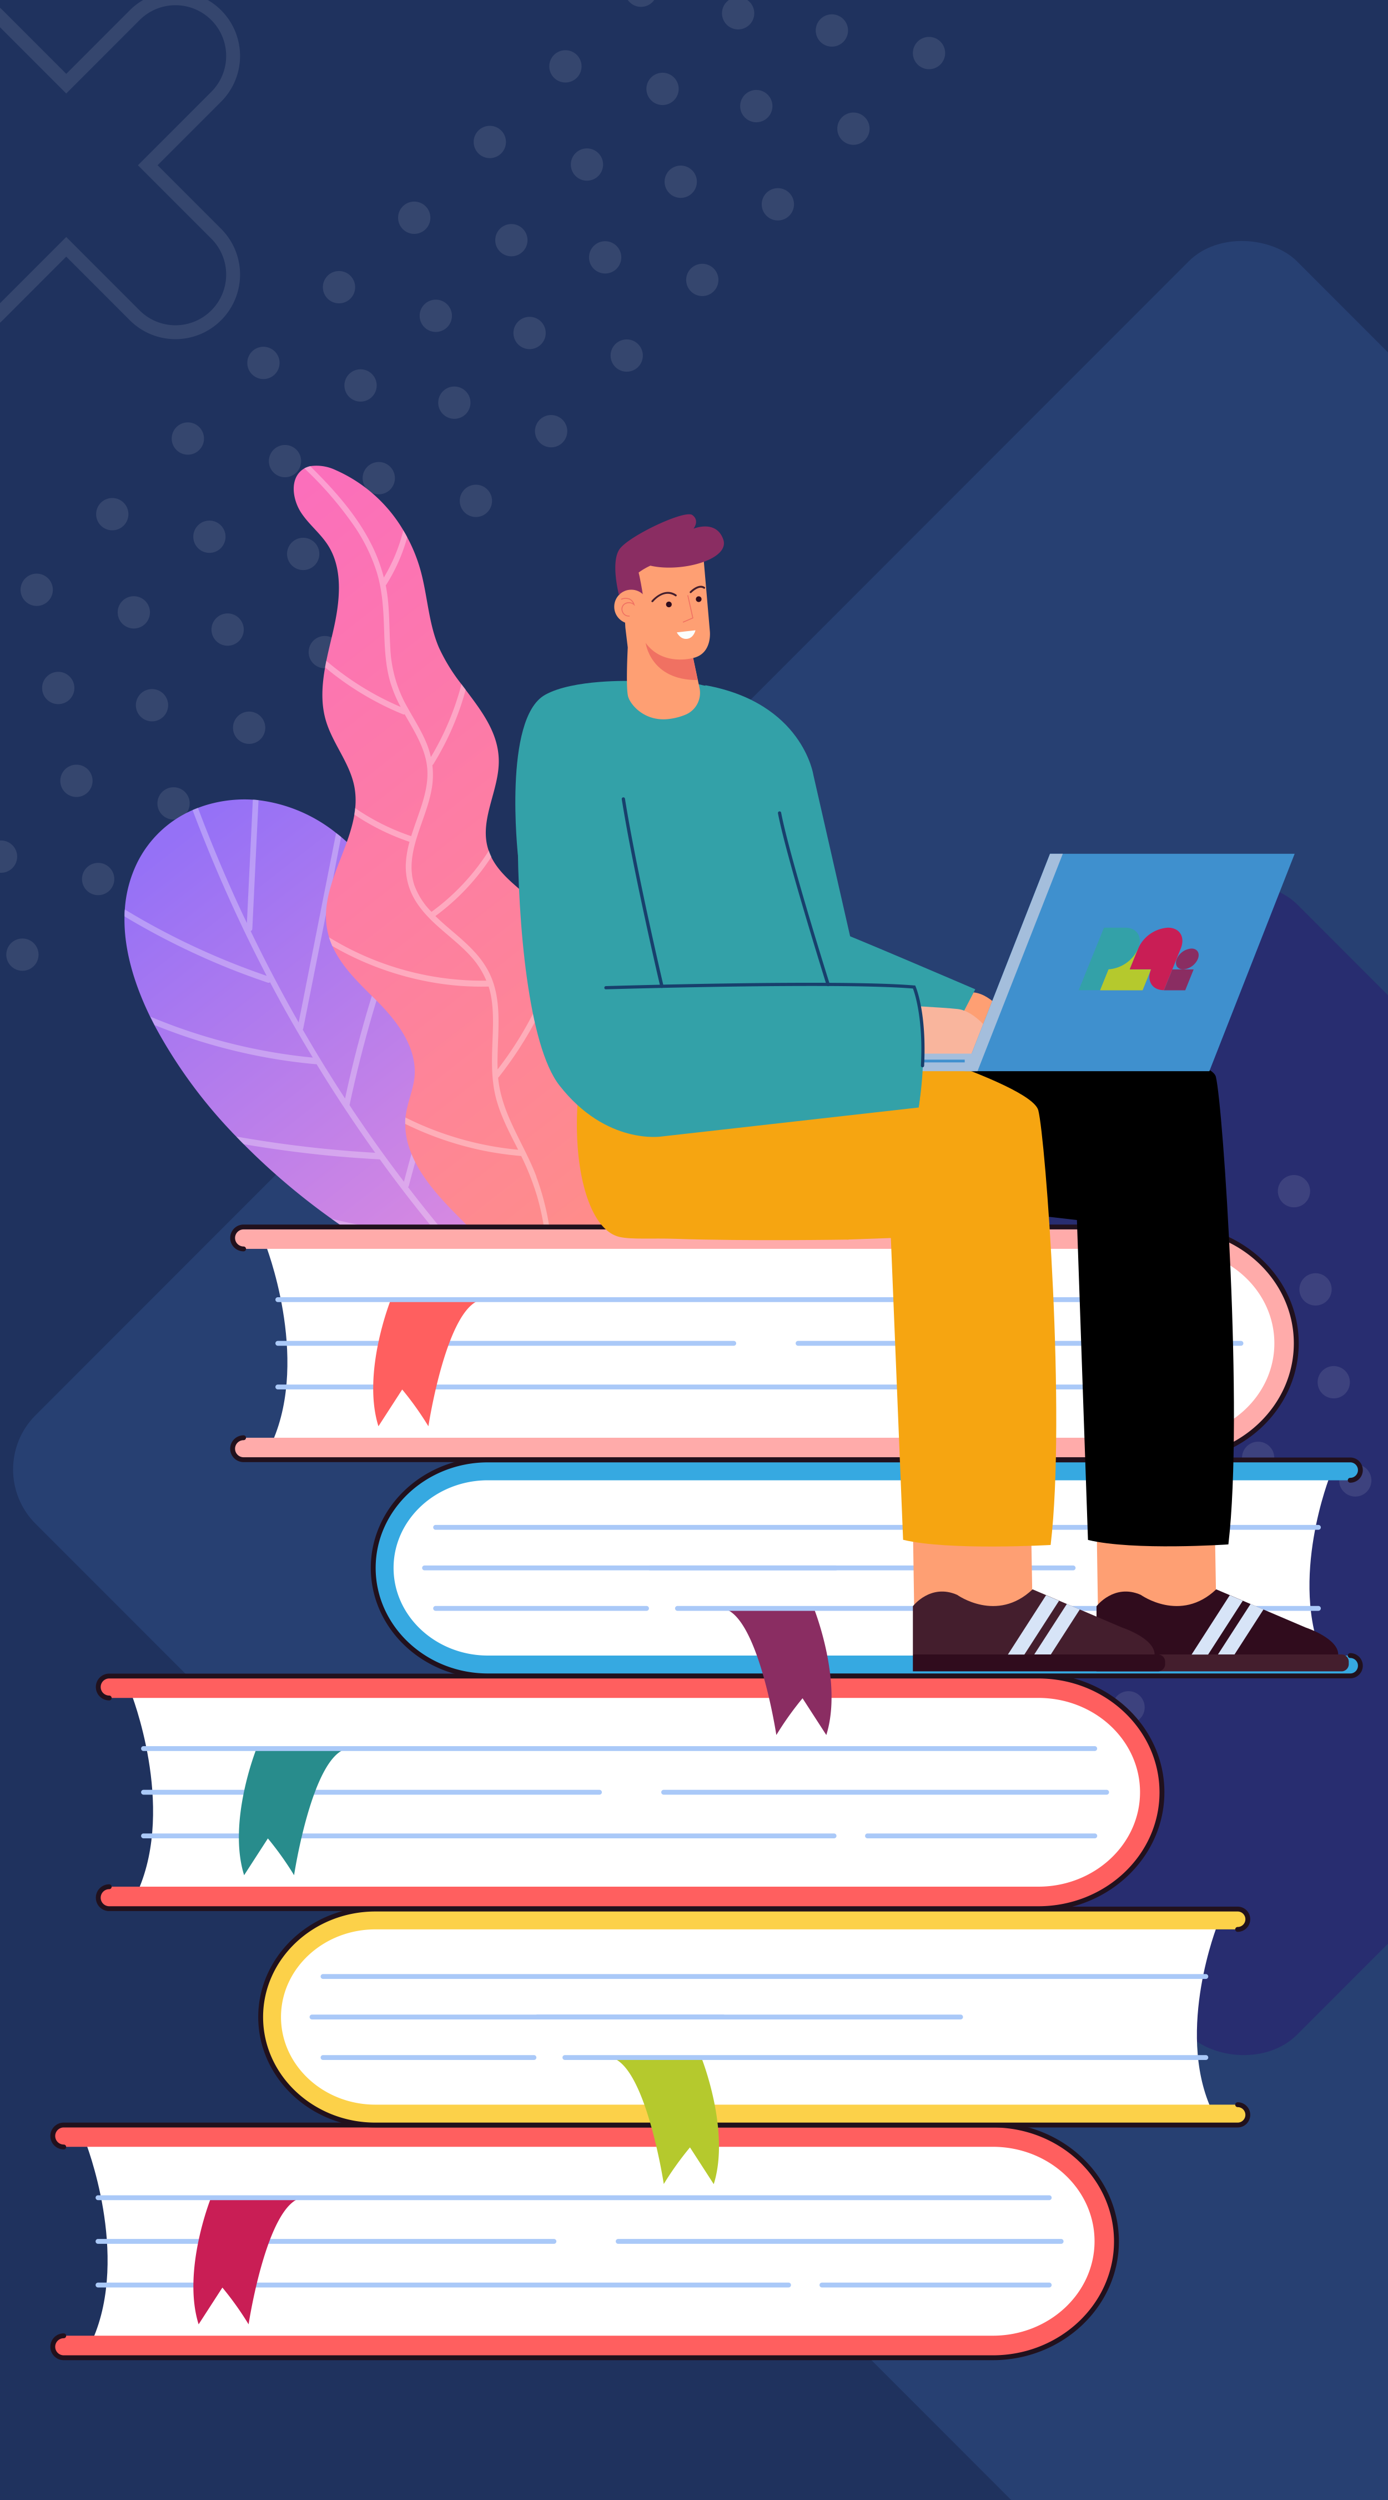 <svg id="a" xmlns="http://www.w3.org/2000/svg" xmlns:xlink="http://www.w3.org/1999/xlink" viewBox="0 0 400 720"><defs><style>.cls-1,.cls-6{fill:none;}.cls-2{fill:#1f325e;}.cls-3{clip-path:url(#clip-path);}.cls-4{fill:#274072;}.cls-5{fill:#282d70;}.cls-6{stroke:#fff;stroke-miterlimit:10;stroke-width:4px;}.cls-6,.cls-7{opacity:0.1;}.cls-10,.cls-12,.cls-6{isolation:isolate;}.cls-10,.cls-12,.cls-8{fill:#fff;}.cls-9{fill:url(#Degradado_sin_nombre);}.cls-10{opacity:0.29;}.cls-11{fill:url(#Degradado_sin_nombre_2);}.cls-12{opacity:0.33;}.cls-13{fill:#ff5f5f;}.cls-14{fill:#aac9f8;}.cls-15{fill:#21111d;}.cls-16{fill:#c91e55;}.cls-17{fill:#fcd149;}.cls-18{fill:#b5c92d;}.cls-19{fill:#288c8c;}.cls-20{fill:#ffabaa;}.cls-21{fill:#36a9e1;}.cls-22{fill:#8a2d62;}.cls-23{fill:#fe9f73;}.cls-24{fill:#300c1d;}.cls-25{fill:#441e2d;}.cls-26{fill:#d7e4f7;}.cls-27{fill:#f6a511;}.cls-28{fill:#33a1a8;}.cls-29{fill:#f9b59d;}.cls-30{fill:#3f90ce;}.cls-31{fill:#a4bedc;}.cls-32{fill:#183f6c;}.cls-33{fill:#f07162;}.cls-34{fill:#fbfdfc;}</style><clipPath id="clip-path"><rect class="cls-1" x="-4.13" y="-4.43" width="409.09" height="739.49"/></clipPath><linearGradient id="Degradado_sin_nombre" x1="1637.72" y1="185.91" x2="1579.28" y2="343.73" gradientTransform="matrix(0.91, -0.28, -0.27, -0.96, -1291.2, 1010.94)" gradientUnits="userSpaceOnUse"><stop offset="0" stop-color="#e38ddd"/><stop offset="1" stop-color="#9571f6"/></linearGradient><linearGradient id="Degradado_sin_nombre_2" x1="1694.25" y1="184.07" x2="1608.37" y2="416.02" gradientTransform="matrix(0.91, -0.28, -0.27, -0.96, -1291.2, 1010.94)" gradientUnits="userSpaceOnUse"><stop offset="0" stop-color="#ff9085"/><stop offset="1" stop-color="#fb6fbb"/></linearGradient></defs><title>registro_registrarse</title><rect class="cls-2" x="-4.13" y="-4.43" width="409.09" height="739.49"/><g class="cls-3"><rect class="cls-4" x="101.1" y="166.14" width="514.14" height="514.14" rx="22.1" transform="translate(-194.35 377.22) rotate(-45)"/><rect class="cls-5" x="232.02" y="297.06" width="252.3" height="252.3" rx="22.1" transform="translate(-194.35 377.22) rotate(-45)"/><path class="cls-6" d="M-.64,4.37,19.09,24.1,38.82,4.37a16.6,16.6,0,0,1,23.49,0h0a16.6,16.6,0,0,1,0,23.49L42.58,47.59,62.31,67.32a16.6,16.6,0,0,1,0,23.49h0a16.6,16.6,0,0,1-23.49,0L19.09,71.08-.64,90.81a16.6,16.6,0,0,1-23.49,0h0a16.6,16.6,0,0,1,0-23.49L-4.4,47.59-24.13,27.86a16.6,16.6,0,0,1,0-23.49h0A16.6,16.6,0,0,1-.64,4.37Z"/><g class="cls-7"><path class="cls-8" d="M369.62,346.35a4.65,4.65,0,1,0,0-6.58A4.65,4.65,0,0,0,369.62,346.35Z"/><path class="cls-8" d="M347.84,368.13a4.65,4.65,0,1,0,0-6.58A4.65,4.65,0,0,0,347.84,368.13Z"/><path class="cls-8" d="M326.06,389.92a4.65,4.65,0,1,0,0-6.58A4.65,4.65,0,0,0,326.06,389.92Z"/><path class="cls-8" d="M304.28,411.7a4.65,4.65,0,1,0,0-6.58A4.65,4.65,0,0,0,304.28,411.7Z"/><path class="cls-8" d="M282.5,433.48a4.65,4.65,0,1,0,0-6.58A4.65,4.65,0,0,0,282.5,433.48Z"/><path class="cls-8" d="M260.71,455.26a4.65,4.65,0,1,0,0-6.58A4.65,4.65,0,0,0,260.71,455.26Z"/><path class="cls-8" d="M238.93,477a4.65,4.65,0,1,0,0-6.58A4.65,4.65,0,0,0,238.93,477Z"/><path class="cls-8" d="M217.15,498.82a4.65,4.65,0,1,0,0-6.58A4.65,4.65,0,0,0,217.15,498.82Z"/><path class="cls-8" d="M195.37,520.6a4.65,4.65,0,1,0,0-6.58A4.65,4.65,0,0,0,195.37,520.6Z"/><path class="cls-8" d="M375.83,374.63a4.65,4.65,0,1,0,0-6.58A4.65,4.65,0,0,0,375.83,374.63Z"/><circle class="cls-8" cx="357.34" cy="393.12" r="4.65"/><circle class="cls-8" cx="335.56" cy="414.91" r="4.65"/><path class="cls-8" d="M310.49,440a4.65,4.65,0,1,0,0-6.58A4.65,4.65,0,0,0,310.49,440Z"/><path class="cls-8" d="M288.7,461.76a4.65,4.65,0,1,0,0-6.58A4.65,4.65,0,0,0,288.7,461.76Z"/><path class="cls-8" d="M266.92,483.54a4.65,4.65,0,1,0,0-6.58A4.65,4.65,0,0,0,266.92,483.54Z"/><circle class="cls-8" cx="248.43" cy="502.03" r="4.65"/><circle class="cls-8" cx="226.65" cy="523.81" r="4.65"/><path class="cls-8" d="M201.58,548.88a4.65,4.65,0,1,0,0-6.58A4.65,4.65,0,0,0,201.58,548.88Z"/><path class="cls-8" d="M381.08,401.37a4.65,4.65,0,1,0,0-6.58A4.65,4.65,0,0,0,381.08,401.37Z"/><path class="cls-8" d="M359.29,423.15a4.65,4.65,0,1,0,0-6.58A4.65,4.65,0,0,0,359.29,423.15Z"/><path class="cls-8" d="M337.51,444.93a4.65,4.65,0,1,0,0-6.58A4.65,4.65,0,0,0,337.51,444.93Z"/><path class="cls-8" d="M315.73,466.71a4.65,4.65,0,1,0,0-6.58A4.65,4.65,0,0,0,315.73,466.71Z"/><path class="cls-8" d="M294,488.5a4.65,4.65,0,1,0,0-6.58A4.65,4.65,0,0,0,294,488.5Z"/><path class="cls-8" d="M272.17,510.28a4.65,4.65,0,1,0,0-6.58A4.65,4.65,0,0,0,272.17,510.28Z"/><path class="cls-8" d="M250.39,532.06a4.65,4.65,0,1,0,0-6.58A4.65,4.65,0,0,0,250.39,532.06Z"/><path class="cls-8" d="M228.61,553.84a4.65,4.65,0,1,0,0-6.58A4.65,4.65,0,0,0,228.61,553.84Z"/><circle class="cls-8" cx="390.57" cy="426.36" r="4.65"/><circle class="cls-8" cx="368.79" cy="448.14" r="4.65"/><path class="cls-8" d="M343.72,473.21a4.65,4.65,0,1,0,0-6.58A4.65,4.65,0,0,0,343.72,473.21Z"/><path class="cls-8" d="M321.94,495a4.65,4.65,0,1,0,0-6.58A4.65,4.65,0,0,0,321.94,495Z"/><path class="cls-8" d="M300.16,516.77a4.65,4.65,0,1,0,0-6.58A4.65,4.65,0,0,0,300.16,516.77Z"/><circle class="cls-8" cx="281.67" cy="535.27" r="4.65"/><circle class="cls-8" cx="259.89" cy="557.05" r="4.65"/><path class="cls-8" d="M234.81,582.12a4.65,4.65,0,1,0,0-6.58A4.65,4.65,0,0,0,234.81,582.12Z"/></g><g class="cls-7"><path class="cls-8" d="M94.41,86a4.65,4.65,0,1,0,0-6.58A4.65,4.65,0,0,0,94.41,86Z"/><path class="cls-8" d="M72.63,107.81a4.65,4.65,0,1,0,0-6.58A4.65,4.65,0,0,0,72.63,107.81Z"/><path class="cls-8" d="M50.85,129.59a4.65,4.65,0,1,0,0-6.58A4.65,4.65,0,0,0,50.85,129.59Z"/><path class="cls-8" d="M29.07,151.37a4.65,4.65,0,1,0,0-6.58A4.65,4.65,0,0,0,29.07,151.37Z"/><path class="cls-8" d="M7.29,173.15a4.65,4.65,0,1,0,0-6.58A4.65,4.65,0,0,0,7.29,173.15Z"/><path class="cls-8" d="M100.62,114.3a4.65,4.65,0,1,0,0-6.58A4.65,4.65,0,0,0,100.62,114.3Z"/><circle class="cls-8" cx="82.13" cy="132.8" r="4.65"/><circle class="cls-8" cx="60.35" cy="154.58" r="4.65"/><path class="cls-8" d="M35.28,179.65a4.65,4.65,0,1,0,0-6.58A4.65,4.65,0,0,0,35.28,179.65Z"/><path class="cls-8" d="M13.5,201.43a4.65,4.65,0,1,0,0-6.58A4.65,4.65,0,0,0,13.5,201.43Z"/><path class="cls-8" d="M127.65,119.26a4.65,4.65,0,1,0,0-6.58A4.65,4.65,0,0,0,127.65,119.26Z"/><path class="cls-8" d="M105.87,141a4.65,4.65,0,1,0,0-6.58A4.65,4.65,0,0,0,105.87,141Z"/><path class="cls-8" d="M84.09,162.82a4.65,4.65,0,1,0,0-6.58A4.65,4.65,0,0,0,84.09,162.82Z"/><path class="cls-8" d="M62.31,184.61a4.65,4.65,0,1,0,0-6.58A4.65,4.65,0,0,0,62.31,184.61Z"/><path class="cls-8" d="M40.52,206.39a4.65,4.65,0,1,0,0-6.58A4.65,4.65,0,0,0,40.52,206.39Z"/><path class="cls-8" d="M18.74,228.17a4.65,4.65,0,1,0,0-6.58A4.65,4.65,0,0,0,18.74,228.17Z"/><path class="cls-8" d="M-3,250a4.65,4.65,0,0,0,6.58,0,4.65,4.65,0,0,0,0-6.58,4.65,4.65,0,0,0-6.58,0A4.65,4.65,0,0,0-3,250Z"/><path class="cls-8" d="M133.86,147.54a4.65,4.65,0,1,0,0-6.58A4.65,4.65,0,0,0,133.86,147.54Z"/><circle class="cls-8" cx="115.37" cy="166.03" r="4.65"/><circle class="cls-8" cx="93.59" cy="187.81" r="4.65"/><path class="cls-8" d="M68.51,212.88a4.65,4.65,0,1,0,0-6.58A4.65,4.65,0,0,0,68.51,212.88Z"/><path class="cls-8" d="M46.73,234.67a4.65,4.65,0,1,0,0-6.58A4.65,4.65,0,0,0,46.73,234.67Z"/><path class="cls-8" d="M25,256.45a4.65,4.65,0,1,0,0-6.58A4.65,4.65,0,0,0,25,256.45Z"/><circle class="cls-8" cx="6.46" cy="274.94" r="4.65"/></g><g class="cls-7"><path class="cls-8" d="M181.44.61a4.65,4.65,0,0,0,6.58,0A4.65,4.65,0,0,0,188-6a4.65,4.65,0,0,0-6.58,0A4.65,4.65,0,0,0,181.44.61Z"/><path class="cls-8" d="M159.66,22.4a4.65,4.65,0,1,0,0-6.58A4.65,4.65,0,0,0,159.66,22.4Z"/><path class="cls-8" d="M137.87,44.18a4.65,4.65,0,1,0,0-6.58A4.65,4.65,0,0,0,137.87,44.18Z"/><path class="cls-8" d="M116.09,66a4.65,4.65,0,1,0,0-6.58A4.65,4.65,0,0,0,116.09,66Z"/><path class="cls-8" d="M209.43,7.11a4.65,4.65,0,1,0,0-6.58A4.65,4.65,0,0,0,209.43,7.11Z"/><path class="cls-8" d="M187.65,28.89a4.65,4.65,0,1,0,0-6.58A4.65,4.65,0,0,0,187.65,28.89Z"/><circle class="cls-8" cx="169.15" cy="47.39" r="4.65"/><circle class="cls-8" cx="147.37" cy="69.17" r="4.65"/><path class="cls-8" d="M122.3,94.24a4.65,4.65,0,1,0,0-6.58A4.65,4.65,0,0,0,122.3,94.24Z"/><path class="cls-8" d="M236.45,12.07a4.65,4.65,0,1,0,0-6.58A4.65,4.65,0,0,0,236.45,12.07Z"/><path class="cls-8" d="M214.67,33.85a4.65,4.65,0,1,0,0-6.58A4.65,4.65,0,0,0,214.67,33.85Z"/><path class="cls-8" d="M192.89,55.63a4.65,4.65,0,1,0,0-6.58A4.65,4.65,0,0,0,192.89,55.63Z"/><path class="cls-8" d="M171.11,77.41a4.65,4.65,0,1,0,0-6.58A4.65,4.65,0,0,0,171.11,77.41Z"/><path class="cls-8" d="M149.33,99.19a4.65,4.65,0,1,0,0-6.58A4.65,4.65,0,0,0,149.33,99.19Z"/><path class="cls-8" d="M264.44,18.57a4.65,4.65,0,1,0,0-6.58A4.65,4.65,0,0,0,264.44,18.57Z"/><path class="cls-8" d="M242.66,40.35a4.65,4.65,0,1,0,0-6.58A4.65,4.65,0,0,0,242.66,40.35Z"/><path class="cls-8" d="M220.88,62.13a4.65,4.65,0,1,0,0-6.58A4.65,4.65,0,0,0,220.88,62.13Z"/><circle class="cls-8" cx="202.39" cy="80.62" r="4.65"/><circle class="cls-8" cx="180.61" cy="102.4" r="4.65"/><path class="cls-8" d="M155.54,127.47a4.65,4.65,0,1,0,0-6.58A4.65,4.65,0,0,0,155.54,127.47Z"/></g></g><path class="cls-9" d="M142.31,373.69c-.72.91-2.4.89-5.66-.38a188.43,188.43,0,0,1-35.07-18.15l-2.11-1.41c-1.33-.9-2.63-1.81-3.94-2.75a196.3,196.3,0,0,1-25.3-21.47c-.73-.72-1.44-1.46-2.15-2.2-.49-.5-1-1-1.48-1.54a141.6,141.6,0,0,1-22.07-30.5c-.42-.8-.83-1.61-1.23-2.42-4.58-9.38-7.63-19.35-7.42-28.93,0-.67,0-1.33.09-2a35.87,35.87,0,0,1,3.52-13.37,32,32,0,0,1,16-15.26c.51-.22,1-.43,1.55-.63a34.74,34.74,0,0,1,3.58-1.16,38.19,38.19,0,0,1,12.24-1.21c.55,0,1.09.08,1.64.14a44.41,44.41,0,0,1,22.36,9.44c.49.37,1,.75,1.45,1.15a64.43,64.43,0,0,1,17,22.34c.07.13.13.27.19.41.26.57.51,1.15.77,1.72,5.23,11.87,8.72,24.39,11.56,37.13l.69,3.16c2.77,12.93,5,26,7.69,38.89,1.47,6.92,3.1,13.82,5.06,20.6a34.75,34.75,0,0,1,1.49,6.35,3,3,0,0,1-.42,2.05Z"/><path class="cls-10" d="M146.05,377.64c-1.26-1.3-2.5-2.61-3.74-3.94q-7.53-8-14.66-16.51a153.17,153.17,0,0,1-28.19-3.44c-1.33-.9-2.63-1.81-3.94-2.75a151.39,151.39,0,0,0,30.57,4.33q-2.76-3.31-5.46-6.7-5.75-7.23-11.17-14.74s-.09,0-.14,0q-6.88-.37-13.74-1-12.72-1.2-25.37-3.37c-.73-.72-1.44-1.46-2.15-2.2A344.41,344.41,0,0,0,108.13,332q-8.88-12.4-16.89-25.51a.72.72,0,0,1-.26,0c-4-.36-8-.87-12-1.54a164,164,0,0,1-34.42-9.73c-.42-.8-.83-1.61-1.23-2.42q3.26,1.36,6.55,2.58a161.57,161.57,0,0,0,40.27,9.21q-4.1-6.76-8-13.7c-1.47-2.65-2.92-5.33-4.33-8a.69.69,0,0,1-.69.1c-3.71-1.26-7.41-2.61-11.06-4.07a214.55,214.55,0,0,1-30.2-15c0-.67,0-1.33.09-2,1.48.91,3,1.78,4.47,2.64a209.83,209.83,0,0,0,36.42,16.48,434.25,434.25,0,0,1-21.36-47.76c.51-.22,1-.43,1.55-.63q5.67,15.1,12.45,29.69c.55,1.18,1.11,2.33,1.66,3.5l1.71-35.55c.55,0,1.09.08,1.64.14q-.89,18.48-1.78,37a.78.78,0,0,1-.48.73q6.47,13.42,13.83,26.31c.78-3.93,1.56-7.87,2.33-11.79l8.46-42.77c.49.37,1,.75,1.45,1.15-.69,3.44-1.37,6.9-2,10.34L87.4,296.15a.9.9,0,0,1-.16.37q5.83,10.11,12.2,19.85,1.32-6.14,2.85-12.21a354.92,354.92,0,0,1,13-40.79c.07.13.13.27.19.41.26.57.51,1.15.77,1.72-.79,2.11-1.58,4.22-2.34,6.33a356.58,356.58,0,0,0-13.13,46.25.69.69,0,0,1-.07.15c1,1.58,2.09,3.17,3.16,4.72,4,5.92,8.23,11.71,12.54,17.39q5-19.09,11.4-37.71l.69,3.16q-5.94,17.63-10.67,35.7a.79.79,0,0,1-.24.39q5.37,7,11,13.74a.31.31,0,0,1,.08.11q6.84,8.14,14.06,15.9,2.26,2.43,4.56,4.82c.78.8-.48,2-1.25,1.17Z"/><path class="cls-11" d="M170.23,378.48,158,378.29l-1.57,0-9-.14c1.07-11.21-8.79-21.15-16.38-28.83-6.9-7-14.26-15.71-14.26-25.6,0-.6,0-1.22.08-1.83,0-.38.08-.77.14-1.15.53-3.51,2-6.78,2.42-10.31.94-8.77-5.11-16.49-11.1-22.44-4.67-4.64-9.84-9.46-12.53-15.5a23.2,23.2,0,0,1-.94-2.49,21.39,21.39,0,0,1-.68-2.92c-1.73-11.15,6.18-21.66,7.95-32.52.1-.61.18-1.24.24-1.85a21.63,21.63,0,0,0-.22-6c-1.31-7.08-6.44-12.65-8.35-19.57-1.35-4.88-1-9.93-.1-15,.11-.62.23-1.24.36-1.87.56-2.76,1.25-5.51,1.88-8.22,1.92-8.24,3.11-17.64-1.24-24.73-2.19-3.58-5.56-6.11-7.87-9.59s-3.27-8.8-.46-11.78a5.82,5.82,0,0,1,1.38-1.07,6.74,6.74,0,0,1,1.69-.63,12.76,12.76,0,0,1,7.21,1.1,42.6,42.6,0,0,1,19.62,17.44c.39.65.77,1.3,1.12,2a46.05,46.05,0,0,1,3.84,9.6c2,7.33,2.29,15.24,5.28,22.15A52.57,52.57,0,0,0,132.94,197c.39.54.8,1.07,1.21,1.61,4.73,6.28,9.45,12.43,9.59,20.3.15,8.31-5.14,16.3-3.39,24.39a16.61,16.61,0,0,0,.46,1.65,13.55,13.55,0,0,0,.73,1.8c3.58,7.41,12.44,11.33,17.24,18.39a23.75,23.75,0,0,1,2.95,6.11,25.63,25.63,0,0,1,.8,2.92c2.54,11.5-.6,25.3,3.22,36.86,2.45,7.43,7.63,13.42,10.56,20.65,6.34,15.59,1.57,32.05-6.08,46.86Z"/><path class="cls-12" d="M154.56,338.89A75.25,75.25,0,0,1,158,378.28l-1.57,0A74.4,74.4,0,0,0,157.49,360a73.22,73.22,0,0,0-2.62-15.17,74.15,74.15,0,0,0-4.68-11.92.73.73,0,0,1-.22,0,96.51,96.51,0,0,1-10.54-1.5,93.9,93.9,0,0,1-22.67-7.74c0-.6,0-1.22.08-1.83a91.85,91.85,0,0,0,32.49,9.29l-.3-.59c-2.29-4.49-4.66-9-6-13.93s-1.34-10-1.17-15.05.56-10.29-.48-15.31c-.15-.73-.35-1.43-.56-2.12a82.5,82.5,0,0,1-12.07-.58,87.4,87.4,0,0,1-33-11.11,23.2,23.2,0,0,1-.94-2.49c1.27.77,2.57,1.52,3.87,2.23a84.62,84.62,0,0,0,41.47,10.25,24.06,24.06,0,0,0-4.66-7.21c-4.93-5.36-11.4-9.07-15.48-15.35A18.86,18.86,0,0,1,116.94,249a28.29,28.29,0,0,1,1.08-6.55,66.48,66.48,0,0,1-15.94-7.88c.1-.61.18-1.24.24-1.85a65.18,65.18,0,0,0,16.18,8.09c.54-1.74,1.15-3.46,1.75-5.16,1.52-4.35,3.12-8.9,2.92-13.65s-2.43-9.09-4.7-13.07c-.61-1.08-1.23-2.14-1.84-3.21a.6.6,0,0,1-.49,0,85.5,85.5,0,0,1-22.48-13.54c.11-.62.23-1.24.36-1.87a84,84,0,0,0,21.45,13.29,38.07,38.07,0,0,1-3-7.15c-1.51-5.16-1.62-10.64-1.81-16s-.53-10.61-2.1-15.71a50.59,50.59,0,0,0-6.1-12.67A103.46,103.46,0,0,0,87.7,134.87a6.74,6.74,0,0,1,1.69-.63l.42.42c6.53,6.49,12.87,13.54,17.16,22a47,47,0,0,1,3.64,9.68,49.51,49.51,0,0,0,5.62-13.6c.39.65.77,1.3,1.12,2a50.54,50.54,0,0,1-6,13.6,1,1,0,0,1-.19.21c.12.59.22,1.18.32,1.78.82,5.37.67,10.83,1,16.25a37.82,37.82,0,0,0,4,15.41c2.15,4.14,4.82,8,6.56,12.36a22.89,22.89,0,0,1,1.13,3.68A80,80,0,0,0,133,197c.39.54.8,1.07,1.21,1.61a80.88,80.88,0,0,1-9.33,21.48.71.71,0,0,1-.28.27,23.4,23.4,0,0,1-.27,7.26c-.9,4.75-2.86,9.15-4.26,13.74-1.34,4.34-2.13,9-.71,13.42a20.91,20.91,0,0,0,5,7.84.43.43,0,0,1,.1-.09,64.19,64.19,0,0,0,16.45-17.6,13.55,13.55,0,0,0,.73,1.8,66.11,66.11,0,0,1-16.13,17.07s0,0,0,.06c5.28,5.17,11.92,9.23,15.43,16.22,4.3,8.57,2.16,18.58,2.46,27.92a104.8,104.8,0,0,0,6.23-9,109.65,109.65,0,0,0,12.14-27.78,25.63,25.63,0,0,1,.8,2.92,109.86,109.86,0,0,1-18.82,36.05,1,1,0,0,1-.2.17c1,10.59,7.45,18.95,11.06,28.56Z"/><path class="cls-8" d="M24.61,616.82s12.89,32.43,2.08,57l247.82,2.08,22.87-2.08,20.16-12.49V642.19l-5.6-15.8-18.3-9.56h-269Z"/><path class="cls-13" d="M286.12,679H18.37a3.16,3.16,0,0,1,0-6.32H286.12c16.16,0,29.31-12.2,29.31-27.2s-13.15-27.2-29.31-27.2H18.37a3.16,3.16,0,0,1,0-6.32H286.12c19.64,0,35.62,15,35.62,33.51S305.76,679,286.12,679Z"/><path class="cls-14" d="M28.25,646.22H159.64a.7.7,0,1,0,0-1.4H28.25a.7.7,0,0,0,0,1.4Z"/><path class="cls-14" d="M178.15,646.22H305.8a.7.7,0,0,0,0-1.4H178.15a.7.7,0,1,0,0,1.4Z"/><path class="cls-14" d="M236.87,658.79h65.5a.7.7,0,1,0,0-1.4h-65.5a.7.7,0,0,0,0,1.4Z"/><path class="cls-14" d="M28.25,658.79h199a.7.7,0,0,0,0-1.4h-199a.7.7,0,0,0,0,1.4Z"/><path class="cls-15" d="M18.37,679.73H286.12c20,0,36.33-15.35,36.33-34.21s-16.3-34.21-36.33-34.21H18.37a3.86,3.86,0,1,0,0,7.72.7.7,0,1,0,0-1.4,2.46,2.46,0,0,1,0-4.92H286.12c19.26,0,34.92,14.72,34.92,32.81s-15.67,32.81-34.92,32.81H18.37a2.46,2.46,0,1,1,0-4.92.7.7,0,1,0,0-1.4,3.86,3.86,0,1,0,0,7.72Z"/><path class="cls-16" d="M60.81,632.94s-8.43,21-3.57,36.47l6.85-10.59a90.82,90.82,0,0,1,7.55,10.59S76.87,634.87,87,632.94Z"/><path class="cls-14" d="M28.25,633.64H302.37a.7.7,0,1,0,0-1.4H28.25a.7.7,0,0,0,0,1.4Z"/><path class="cls-8" d="M350.88,554.28s-12,30.1-1.93,52.87l-230,1.93-21.22-1.93L79,595.56V577.82l5.2-14.66,17-8.88Z"/><path class="cls-17" d="M108.18,612H356.67a2.93,2.93,0,0,0,0-5.86H108.18c-15,0-27.2-11.32-27.2-25.24s12.2-25.24,27.2-25.24H356.67a2.93,2.93,0,0,0,0-5.86H108.18c-18.23,0-33.06,14-33.06,31.1S90,612,108.18,612Z"/><path class="cls-14" d="M154.88,581.6H276.82a.7.7,0,0,0,0-1.4H154.88a.7.7,0,0,0,0,1.4Z"/><path class="cls-14" d="M89.92,581.6H208.39a.7.7,0,1,0,0-1.4H89.92a.7.7,0,0,0,0,1.4Z"/><path class="cls-14" d="M93.1,593.27h60.78a.7.7,0,0,0,0-1.4H93.1a.7.7,0,1,0,0,1.4Z"/><path class="cls-14" d="M93.1,569.93H347.5a.7.7,0,1,0,0-1.4H93.1a.7.7,0,1,0,0,1.4Z"/><path class="cls-15" d="M108.18,612.71H356.67a3.63,3.63,0,1,0,0-7.26.7.7,0,0,0,0,1.4,2.23,2.23,0,0,1,0,4.46H108.18c-17.84,0-32.36-13.64-32.36-30.4s14.52-30.4,32.36-30.4H356.67a2.23,2.23,0,0,1,0,4.46.7.7,0,0,0,0,1.4,3.63,3.63,0,0,0,0-7.26H108.18c-18.62,0-33.76,14.27-33.76,31.8s15.15,31.8,33.76,31.8Z"/><path class="cls-18" d="M202.12,592.57s8.43,21,3.57,36.47l-6.85-10.59A90.82,90.82,0,0,0,191.29,629s-5.23-34.54-15.37-36.47Z"/><path class="cls-14" d="M162.8,593.27H347.5a.7.7,0,1,0,0-1.4H162.8a.7.7,0,0,0,0,1.4Z"/><path class="cls-8" d="M37.72,487.48s12.89,32.43,2.08,57l247.82,2.08,22.87-2.08L330.65,532V512.84l-5.6-15.8-18.3-9.56Z"/><path class="cls-13" d="M299.23,549.68H31.48a3.16,3.16,0,0,1,0-6.32H299.23c16.16,0,29.31-12.2,29.31-27.2S315.39,489,299.23,489H31.48a3.16,3.16,0,0,1,0-6.32H299.23c19.64,0,35.62,15,35.62,33.51s-16,33.51-35.62,33.51Z"/><path class="cls-14" d="M41.36,516.87H172.75a.7.7,0,0,0,0-1.4H41.36a.7.7,0,0,0,0,1.4Z"/><path class="cls-14" d="M191.26,516.87H318.91a.7.7,0,0,0,0-1.4H191.26a.7.7,0,0,0,0,1.4Z"/><path class="cls-14" d="M250,529.44h65.5a.7.7,0,1,0,0-1.4H250a.7.7,0,0,0,0,1.4Z"/><path class="cls-14" d="M41.36,529.44h199a.7.7,0,1,0,0-1.4h-199a.7.7,0,0,0,0,1.4Z"/><path class="cls-15" d="M31.48,550.38H299.23c20,0,36.33-15.35,36.33-34.21S319.26,482,299.23,482H31.48a3.86,3.86,0,1,0,0,7.72.7.7,0,1,0,0-1.4,2.46,2.46,0,0,1,0-4.92H299.23c19.26,0,34.92,14.72,34.92,32.81S318.48,549,299.23,549H31.48a2.46,2.46,0,1,1,0-4.92.7.7,0,1,0,0-1.4,3.86,3.86,0,1,0,0,7.72Z"/><path class="cls-19" d="M73.92,503.59s-8.43,21-3.57,36.47l6.85-10.59a90.82,90.82,0,0,1,7.55,10.59s5.23-34.54,15.37-36.47Z"/><path class="cls-14" d="M41.36,504.29H315.48a.7.7,0,1,0,0-1.4H41.36a.7.7,0,0,0,0,1.4Z"/><path class="cls-8" d="M76.43,358.19s12.89,32.43,2.08,57l247.82,2.08,22.87-2.08,20.16-12.49V383.55l-5.6-15.8-18.3-9.56Z"/><path class="cls-20" d="M337.94,420.39H70.2a3.16,3.16,0,0,1,0-6.32H337.94c16.16,0,29.31-12.2,29.31-27.2s-13.15-27.2-29.31-27.2H70.2a3.16,3.16,0,0,1,0-6.32H337.94c19.64,0,35.62,15,35.62,33.51s-16,33.51-35.62,33.51Z"/><path class="cls-14" d="M80.07,387.58H211.46a.7.7,0,0,0,0-1.4H80.07a.7.7,0,0,0,0,1.4Z"/><path class="cls-14" d="M230,387.58H357.62a.7.7,0,0,0,0-1.4H230a.7.7,0,0,0,0,1.4Z"/><path class="cls-14" d="M288.69,400.15h65.5a.7.7,0,0,0,0-1.4h-65.5a.7.7,0,0,0,0,1.4Z"/><path class="cls-14" d="M80.07,400.15h199a.7.7,0,0,0,0-1.4h-199a.7.7,0,0,0,0,1.4Z"/><path class="cls-15" d="M70.2,421.09H337.94c20,0,36.33-15.35,36.33-34.21s-16.3-34.21-36.33-34.21H70.2a3.86,3.86,0,0,0,0,7.72.7.7,0,1,0,0-1.4,2.46,2.46,0,0,1,0-4.92H337.94c19.26,0,34.92,14.72,34.92,32.81s-15.67,32.81-34.92,32.81H70.2a2.46,2.46,0,0,1,0-4.92.7.7,0,1,0,0-1.4,3.86,3.86,0,0,0,0,7.72Z"/><path class="cls-13" d="M112.63,374.3s-8.43,21-3.57,36.47l6.85-10.59a90.82,90.82,0,0,1,7.55,10.59s5.23-34.54,15.37-36.47Z"/><path class="cls-14" d="M80.07,375H354.19a.7.7,0,0,0,0-1.4H80.07a.7.7,0,0,0,0,1.4Z"/><path class="cls-8" d="M383.32,424.93s-12,30.1-1.93,52.87l-230,1.93-21.22-1.93-18.71-11.59V448.47l5.2-14.66,17-8.88Z"/><path class="cls-21" d="M140.62,482.66H389.11a2.93,2.93,0,0,0,0-5.86H140.62c-15,0-27.2-11.32-27.2-25.24s12.2-25.24,27.2-25.24H389.11a2.93,2.93,0,0,0,0-5.86H140.62c-18.23,0-33.06,14-33.06,31.1s14.83,31.1,33.06,31.1Z"/><path class="cls-14" d="M187.32,452.26H309.26a.7.7,0,1,0,0-1.4H187.32a.7.7,0,0,0,0,1.4Z"/><path class="cls-14" d="M122.35,452.26H240.82a.7.7,0,1,0,0-1.4H122.35a.7.7,0,1,0,0,1.4Z"/><path class="cls-14" d="M125.54,463.92h60.78a.7.7,0,0,0,0-1.4H125.54a.7.7,0,0,0,0,1.4Z"/><path class="cls-14" d="M125.54,440.58h254.4a.7.7,0,0,0,0-1.4H125.54a.7.7,0,0,0,0,1.4Z"/><path class="cls-15" d="M140.62,483.36H389.11a3.63,3.63,0,0,0,0-7.26.7.7,0,1,0,0,1.4,2.23,2.23,0,0,1,0,4.46H140.62c-17.84,0-32.36-13.64-32.36-30.4s14.52-30.4,32.36-30.4H389.11a2.23,2.23,0,1,1,0,4.46.7.7,0,1,0,0,1.4,3.63,3.63,0,0,0,0-7.26H140.62c-18.62,0-33.76,14.27-33.76,31.8s15.15,31.8,33.76,31.8Z"/><path class="cls-22" d="M234.56,463.22s8.43,21,3.57,36.47l-6.85-10.59a90.82,90.82,0,0,0-7.55,10.59s-5.23-34.54-15.37-36.47Z"/><path class="cls-14" d="M195.24,463.92h184.7a.7.7,0,1,0,0-1.4H195.24a.7.7,0,0,0,0,1.4Z"/><path class="cls-23" d="M176.23,269.23l7.61,3.29,8.47,4s13.15,2.28,13.34,2.24c0,0-1.09,2-1.09,2,16.31,2,67.72,4.12,76.16,5.07,5.09.57,10,6.89,13.06,11.83l-4.18,2.83s-44.9-2-44.81-1c0,.3,1.29,4.75,3.26,10.59-27.73,1.85-66.56,1.68-73.77-9.75-5.92-9.37-.15-22.83,1.95-31Z"/><polygon class="cls-23" points="350.64 470.74 316.53 471.2 316.04 439.31 350.02 435.1 350.64 470.74"/><path class="cls-24" d="M385.69,476.48H316V462.59s5.07-6.67,12.78-3.26c0,0,11.42,8.2,21.71-1.6l25.79,11s9.38,3.06,9.38,7.78Z"/><path class="cls-25" d="M386.65,481.34H316v-4.86h70.61a2.08,2.08,0,0,1,2.08,2.08v.71a2.08,2.08,0,0,1-2.08,2.08Z"/><path class="cls-26" d="M358.16,461c-2.34,3.62-7,10.88-10,15.51H343.4l11-17.09,3.72,1.59Z"/><path class="cls-26" d="M355.76,476.48H351l9.4-14.55,3.72,1.59-8.37,13Z"/><path class="cls-27" d="M244.54,357s-29.37.48-49.95-.22c-6.61-.23-12.49.24-16-.53-14.33-3.18-17.86-47.9-1.59-75.3s73.19,56.72,73.19,56.72L244.54,357Z"/><polygon class="cls-23" points="297.69 470.74 263.57 471.2 263.08 439.31 297.07 435.1 297.69 470.74"/><path class="cls-25" d="M332.74,476.48H263.08V462.59s5.07-6.67,12.78-3.26c0,0,11.42,8.2,21.71-1.6l25.79,11s9.38,3.06,9.38,7.78Z"/><path class="cls-24" d="M333.69,481.34H263.08v-4.86h70.61a2.08,2.08,0,0,1,2.08,2.08v.71a2.08,2.08,0,0,1-2.08,2.08Z"/><path class="cls-26" d="M305.21,461c-2.34,3.62-7,10.88-10,15.51h-4.75l11-17.09,3.72,1.59Z"/><path class="cls-26" d="M302.81,476.48h-4.75l9.4-14.55,3.72,1.59-8.37,13Z"/><path d="M276.17,297.17s72.14,4.61,74.22,12.94S358.44,407,354,444.79c0,0-27.37,1.88-40.46-1.29l-3.19-92.13-21.61-2.48-49.5-59.5,36.94,7.78Z"/><path class="cls-27" d="M241.51,295.8s55.63,15.7,57.72,24,8,87.37,3.55,125.15c0,0-29.43,1.69-42.52-1.49l-3.53-86.91L244,357l-30.78-54.16,28.26-7.07Z"/><path class="cls-28" d="M240.06,267.75c1,0,41,17.17,41,17.17l-8,15.41-22.43-4.92-10.48-27.66Z"/><path class="cls-28" d="M182.16,196.13s-17-.59-25.11,4c-12.11,6.86-7.79,46.14-7.79,46.14s10.29-5.61,10.91-7.48,22-42.66,22-42.66Z"/><path class="cls-15" d="M178,281.39l.06,0,12.5,2.86a.47.47,0,0,0,.21-.91l-12.5-2.86a.47.47,0,0,0-.27.89Z"/><path class="cls-29" d="M171.5,274l7.61,3.29,8.47,4s13.15,2.28,13.34,2.24c0,0-1.09,2-1.09,2,16.31,2,67.72,4.12,76.16,5.07,5.09.57,10,6.89,13.06,11.83l-4.18,2.83s-44.9-2-44.81-1c0,.3,1.29,4.75,3.26,10.59-27.73,1.85-66.56,1.68-73.77-9.75-5.92-9.37-.15-22.83,1.95-31Z"/><path class="cls-28" d="M165.71,199.2c9.66-1.34,35.14-2.26,35.14-2.26s3.38.89,2.3.39c28.14,5,31.25,25.84,31.25,25.84l13.74,60.3,15.29.83c4.95,9.37,1.31,34.66,1.31,34.66l-74,8.34s-16,2.64-29.54-14.72c-8.95-11.48-12-46.74-12-72.5,0,0,1.54-38.79,16.55-40.87Z"/><polygon class="cls-30" points="373.1 245.89 302.6 245.89 278.02 308.5 348.52 308.5 373.1 245.89"/><polygon class="cls-31" points="278.02 308.5 281.7 308.5 306.28 245.89 302.6 245.89 278.02 308.5"/><path class="cls-31" d="M254.71,303.44h26.34v5.06H254.71a2.53,2.53,0,0,1-2.53-2.53h0a2.53,2.53,0,0,1,2.53-2.53Z"/><rect class="cls-30" x="261.38" y="305.18" width="16.64" height="0.79"/><path class="cls-32" d="M190.6,284.51a.49.49,0,0,0,.27,0,.47.47,0,0,0,.35-.56c-.08-.33-7.82-33.22-11.11-53.92a.47.47,0,0,0-.93.15c3.3,20.73,11,53.66,11.12,54a.46.46,0,0,0,.29.33Z"/><path class="cls-32" d="M238.49,284a.41.41,0,0,0,.31,0,.48.48,0,0,0,.31-.59c-.12-.37-11.6-36.79-14-49.39a.47.47,0,0,0-.92.18c2.41,12.65,13.91,49.13,14,49.49a.47.47,0,0,0,.28.3Z"/><path class="cls-28" d="M263.43,284.29s4.89,11.53,1.31,34.66l-17.87-9.59,5.31-17.28Z"/><path class="cls-32" d="M174.45,284.92l.18,0c.67,0,66.83-2,88.47-.22.53,1.42,3,8.76,2.29,22.19a.46.46,0,0,0,.44.49.47.47,0,0,0,.49-.44c.77-15.22-2.33-22.56-2.47-22.87l-.11-.26-.28,0c-21.39-1.83-88.19.17-88.87.19a.47.47,0,0,0-.15.9Z"/><path class="cls-23" d="M202.81,161.42l1.75,20.28s.83,6.5-4.8,7.8l1.82,8.61a6.8,6.8,0,0,1-4,7.71,18,18,0,0,1-5.31,1.3c-6.52.56-10.47-4-11.23-6.42s-.13-14.22-.13-14.22l-.69-5.72L179,158.46l23.79,3Z"/><path class="cls-33" d="M186.06,185.11s1.32,10.88,15,10.74l-1.34-6.35s-8.69,2.54-13.7-4.4Z"/><path class="cls-25" d="M188,173.42a.26.26,0,0,1-.19-.06.26.26,0,0,1,0-.38s3.44-4.19,7.09-1.73a.27.27,0,0,1,.07.38.26.26,0,0,1-.38.07c-3.24-2.18-6.24,1.46-6.36,1.62a.3.3,0,0,1-.19.1Z"/><path class="cls-22" d="M178.38,171.37l6,.71,1.15,1s-1.36-9.78-2.63-11.62-4.5,9.9-4.5,9.9Z"/><path class="cls-25" d="M199.05,170.82a.28.28,0,0,1-.21-.08.27.27,0,0,1,0-.39c.1-.1,2.5-2.54,4.26-1.28a.27.27,0,1,1-.32.44c-1.38-1-3.53,1.2-3.55,1.22a.25.25,0,0,1-.17.08Z"/><path class="cls-24" d="M193.58,174a.82.82,0,1,1-.89-.74A.82.82,0,0,1,193.58,174Z"/><path class="cls-24" d="M202.17,172.48a.82.82,0,1,1-.89-.74A.82.82,0,0,1,202.17,172.48Z"/><circle class="cls-23" cx="181.92" cy="174.74" r="4.91"/><path class="cls-33" d="M181.31,177.55a2,2,0,0,1-2.05-1.36,1.91,1.91,0,0,1,.58-2.3,2.3,2.3,0,0,1,2.58-.13,2.21,2.21,0,0,0-1.09-1.12,3,3,0,0,0-2.18.05.14.14,0,0,1-.11-.25,3.34,3.34,0,0,1,2.4-.05,2.65,2.65,0,0,1,1.4,1.67l.16.46-.38-.31a2.14,2.14,0,0,0-2.61-.1,1.67,1.67,0,0,0-.49,2,1.76,1.76,0,0,0,1.77,1.19h0a.14.14,0,1,1,0,.27h0Z"/><path class="cls-33" d="M196.93,179.29a.16.16,0,0,1-.14-.08.14.14,0,0,1,.07-.18l2.65-1.14-1.41-6.33a.13.13,0,1,1,.26-.06l1.46,6.55L197,179.27h0Z"/><path class="cls-34" d="M195.05,182.12c.08,0,5.37-.6,5.37-.6s-.48,2.25-2.44,2.47-2.93-1.86-2.93-1.86Z"/><path class="cls-22" d="M178.38,171.37s-2.47-9.38.14-13.18,18.8-11.46,21-9.86.34,3.93.34,3.93,6.53-2.73,8.57,3.09-12.19,9.61-21,7.56a19.25,19.25,0,0,0-9,8.45Z"/><path class="cls-22" d="M339.13,276.18a5,5,0,0,1,4.24-3c1.68,0,2.5,1.33,1.83,3a5,5,0,0,1-4.24,3c-1.68,0-2.5-1.33-1.83-3"/><polygon class="cls-18" points="325.57 279.19 328 273.17 321.86 273.17 319.43 279.19 317 285.21 323.14 285.21 329.28 285.21 331.71 279.19 325.57 279.19"/><polygon class="cls-22" points="343.99 279.19 337.85 279.19 335.42 285.21 341.56 285.21 343.99 279.19"/><path class="cls-16" d="M340.28,273.17c1.34-3.32-.32-6-3.71-6h0a10.11,10.11,0,0,0-8.57,6h0l-2.43,6h6.14c-1.34,3.32.32,6,3.71,6l2.43-6h0l2.43-6Z"/><path class="cls-28" d="M328,273.17h0c1.34-3.32-.32-6-3.71-6h-6.14l-2.43,6-2.43,6-2.43,6H317l2.43-6h0a10.11,10.11,0,0,0,8.57-6Z"/></svg>